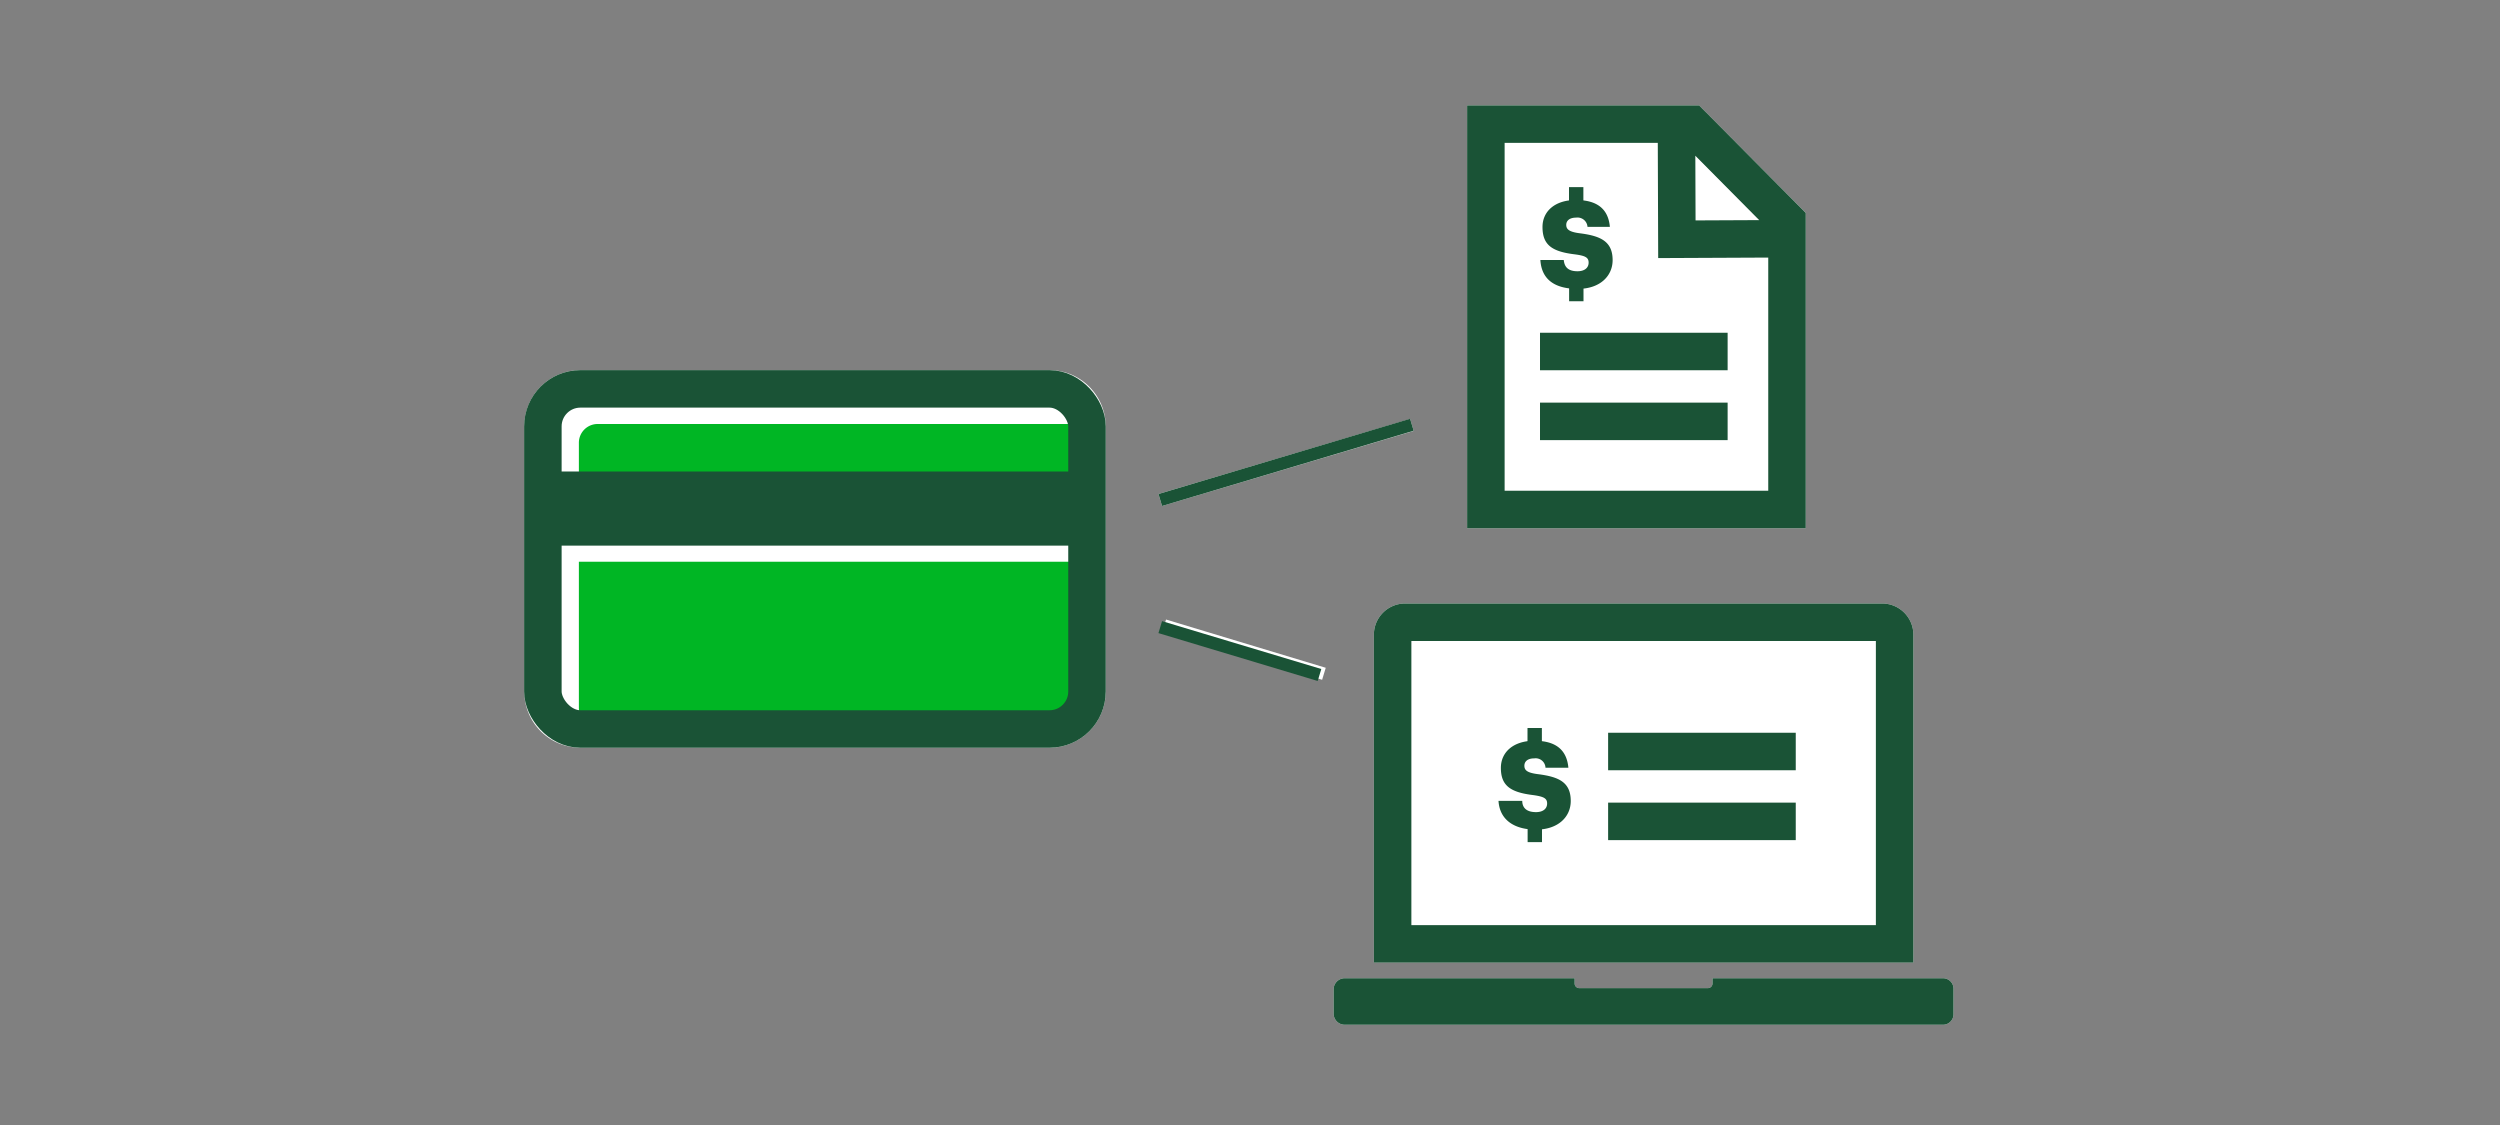 <svg xmlns="http://www.w3.org/2000/svg" viewBox="0 0 200 90"><rect x="0" y="0" width="200" height="90" fill="#808080" stroke="none"/><title>howToCCGetTheMost</title><g id="FLT_ART_WORKS" data-name="FLT ART WORKS"><path d="M88.46,34.11V55.32a4.51,4.51,0,0,1-4.5,4.5H46.44a4.5,4.5,0,0,1-4.5-4.5V34.11a4.5,4.5,0,0,1,4.5-4.5H84A4.51,4.51,0,0,1,88.46,34.11Z" style="fill:#fff"/><polygon points="144.46 17.03 144.46 42.26 117.37 42.26 117.37 8.43 135.92 8.43 144.46 17.03" style="fill:#fff"/><path d="M153.07,50.78V77H109.91V50.78a2.5,2.5,0,0,1,2.5-2.5h38.16A2.5,2.5,0,0,1,153.07,50.78Z" style="fill:#fff"/><path d="M155.45,78.26H137v.42a.37.37,0,0,1-.36.37H126.33a.37.37,0,0,1-.36-.37v-.42H107.58a.89.89,0,0,0-.89.89v1.94a.89.89,0,0,0,.89.89h47.87a.84.84,0,0,0,.83-.84v-2A.84.84,0,0,0,155.45,78.26Z" style="fill:#fff"/><rect x="98.69" y="45.43" width="1" height="13.31" transform="matrix(0.29, -0.96, 0.96, 0.29, 20.76, 132.09)" style="fill:#fff"/><rect x="92.38" y="36.49" width="21.01" height="1" transform="translate(-6.28 30.96) rotate(-16.61)" style="fill:#fff"/><path d="M86.84,39V35.42a1.5,1.5,0,0,0-1.5-1.5H47.81a1.5,1.5,0,0,0-1.5,1.5V39Z" style="fill:#00b624"/><path d="M46.31,44.94V56.62a1.5,1.5,0,0,0,1.5,1.5H85.34a1.5,1.5,0,0,0,1.5-1.5V44.94Z" style="fill:#00b624"/><rect x="43.43" y="31.11" width="43.53" height="27.21" rx="3" style="fill:none;stroke:#1a5336;stroke-linecap:square;stroke-miterlimit:10;stroke-width:3px"/><rect x="43.54" y="37.72" width="43.42" height="5.93" style="fill:#1a5336"/><path d="M151.57,75.51H111.41V50.78a1,1,0,0,1,1-1h38.16a1,1,0,0,1,1,1Z" style="fill:none;stroke:#1a5336;stroke-linecap:square;stroke-miterlimit:10;stroke-width:3px"/><path d="M155.45,78.26H137v.42a.37.37,0,0,1-.36.37H126.33a.37.37,0,0,1-.36-.37v-.42H107.58a.89.89,0,0,0-.89.89v1.94a.89.89,0,0,0,.89.89h47.87a.84.84,0,0,0,.83-.84v-2A.84.84,0,0,0,155.45,78.26Z" style="fill:#1a5336"/><polyline points="142.96 25.34 142.96 40.76 118.87 40.76 118.87 9.93 135.3 9.93 142.96 17.65 142.96 25.67" style="fill:none;stroke:#1a5336;stroke-miterlimit:10;stroke-width:3px"/><polygon points="134.15 19.14 134.12 10.53 135.83 10.53 142.63 17.39 142.64 19.1 134.15 19.14" style="fill:none;stroke:#1a5336;stroke-miterlimit:10;stroke-width:3px"/><line x1="123.2" y1="28.12" x2="138.21" y2="28.12" style="fill:none;stroke:#1a5336;stroke-miterlimit:10;stroke-width:3px"/><path d="M123.23,20.8h1.87c.05.49.28.9,1.1.9.57,0,.89-.28.89-.69s-.26-.55-1.09-.66c-1.84-.22-2.6-.75-2.6-2.19,0-1.26,1-2.16,2.67-2.16s2.59.69,2.72,2.15H127a.8.8,0,0,0-.91-.74c-.52,0-.79.24-.79.58s.21.56,1.07.67c1.65.21,2.64.63,2.64,2.15,0,1.26-1,2.3-2.78,2.3-1.93,0-2.91-.81-3-2.31" style="fill:#1a5336"/><rect x="125.52" y="14.97" width="1.15" height="1.7" style="fill:#1a5336"/><rect x="125.53" y="22.4" width="1.15" height="1.7" style="fill:#1a5336"/><line x1="123.2" y1="33.71" x2="138.21" y2="33.71" style="fill:none;stroke:#1a5336;stroke-miterlimit:10;stroke-width:3px"/><path d="M119.91,64.07h1.87c0,.49.28.9,1.1.9.57,0,.89-.28.89-.69s-.26-.55-1.09-.67c-1.84-.22-2.61-.75-2.61-2.18,0-1.26,1-2.17,2.68-2.17s2.59.7,2.72,2.16h-1.83a.79.79,0,0,0-.9-.75c-.52,0-.79.24-.79.59s.21.56,1.07.67c1.65.21,2.64.62,2.64,2.15,0,1.26-1,2.29-2.78,2.29s-2.91-.81-3-2.3" style="fill:#1a5336"/><rect x="122.2" y="58.24" width="1.15" height="1.7" style="fill:#1a5336"/><rect x="122.21" y="65.67" width="1.15" height="1.7" style="fill:#1a5336"/><line x1="128.65" y1="60.12" x2="143.66" y2="60.12" style="fill:none;stroke:#1a5336;stroke-miterlimit:10;stroke-width:3px"/><line x1="128.65" y1="65.71" x2="143.66" y2="65.71" style="fill:none;stroke:#1a5336;stroke-miterlimit:10;stroke-width:3px"/><line x1="105.56" y1="54" x2="92.82" y2="50.17" style="fill:none;stroke:#1a5336;stroke-miterlimit:10"/><line x1="112.95" y1="33.98" x2="92.82" y2="40" style="fill:none;stroke:#1a5336;stroke-miterlimit:10"/></g></svg>